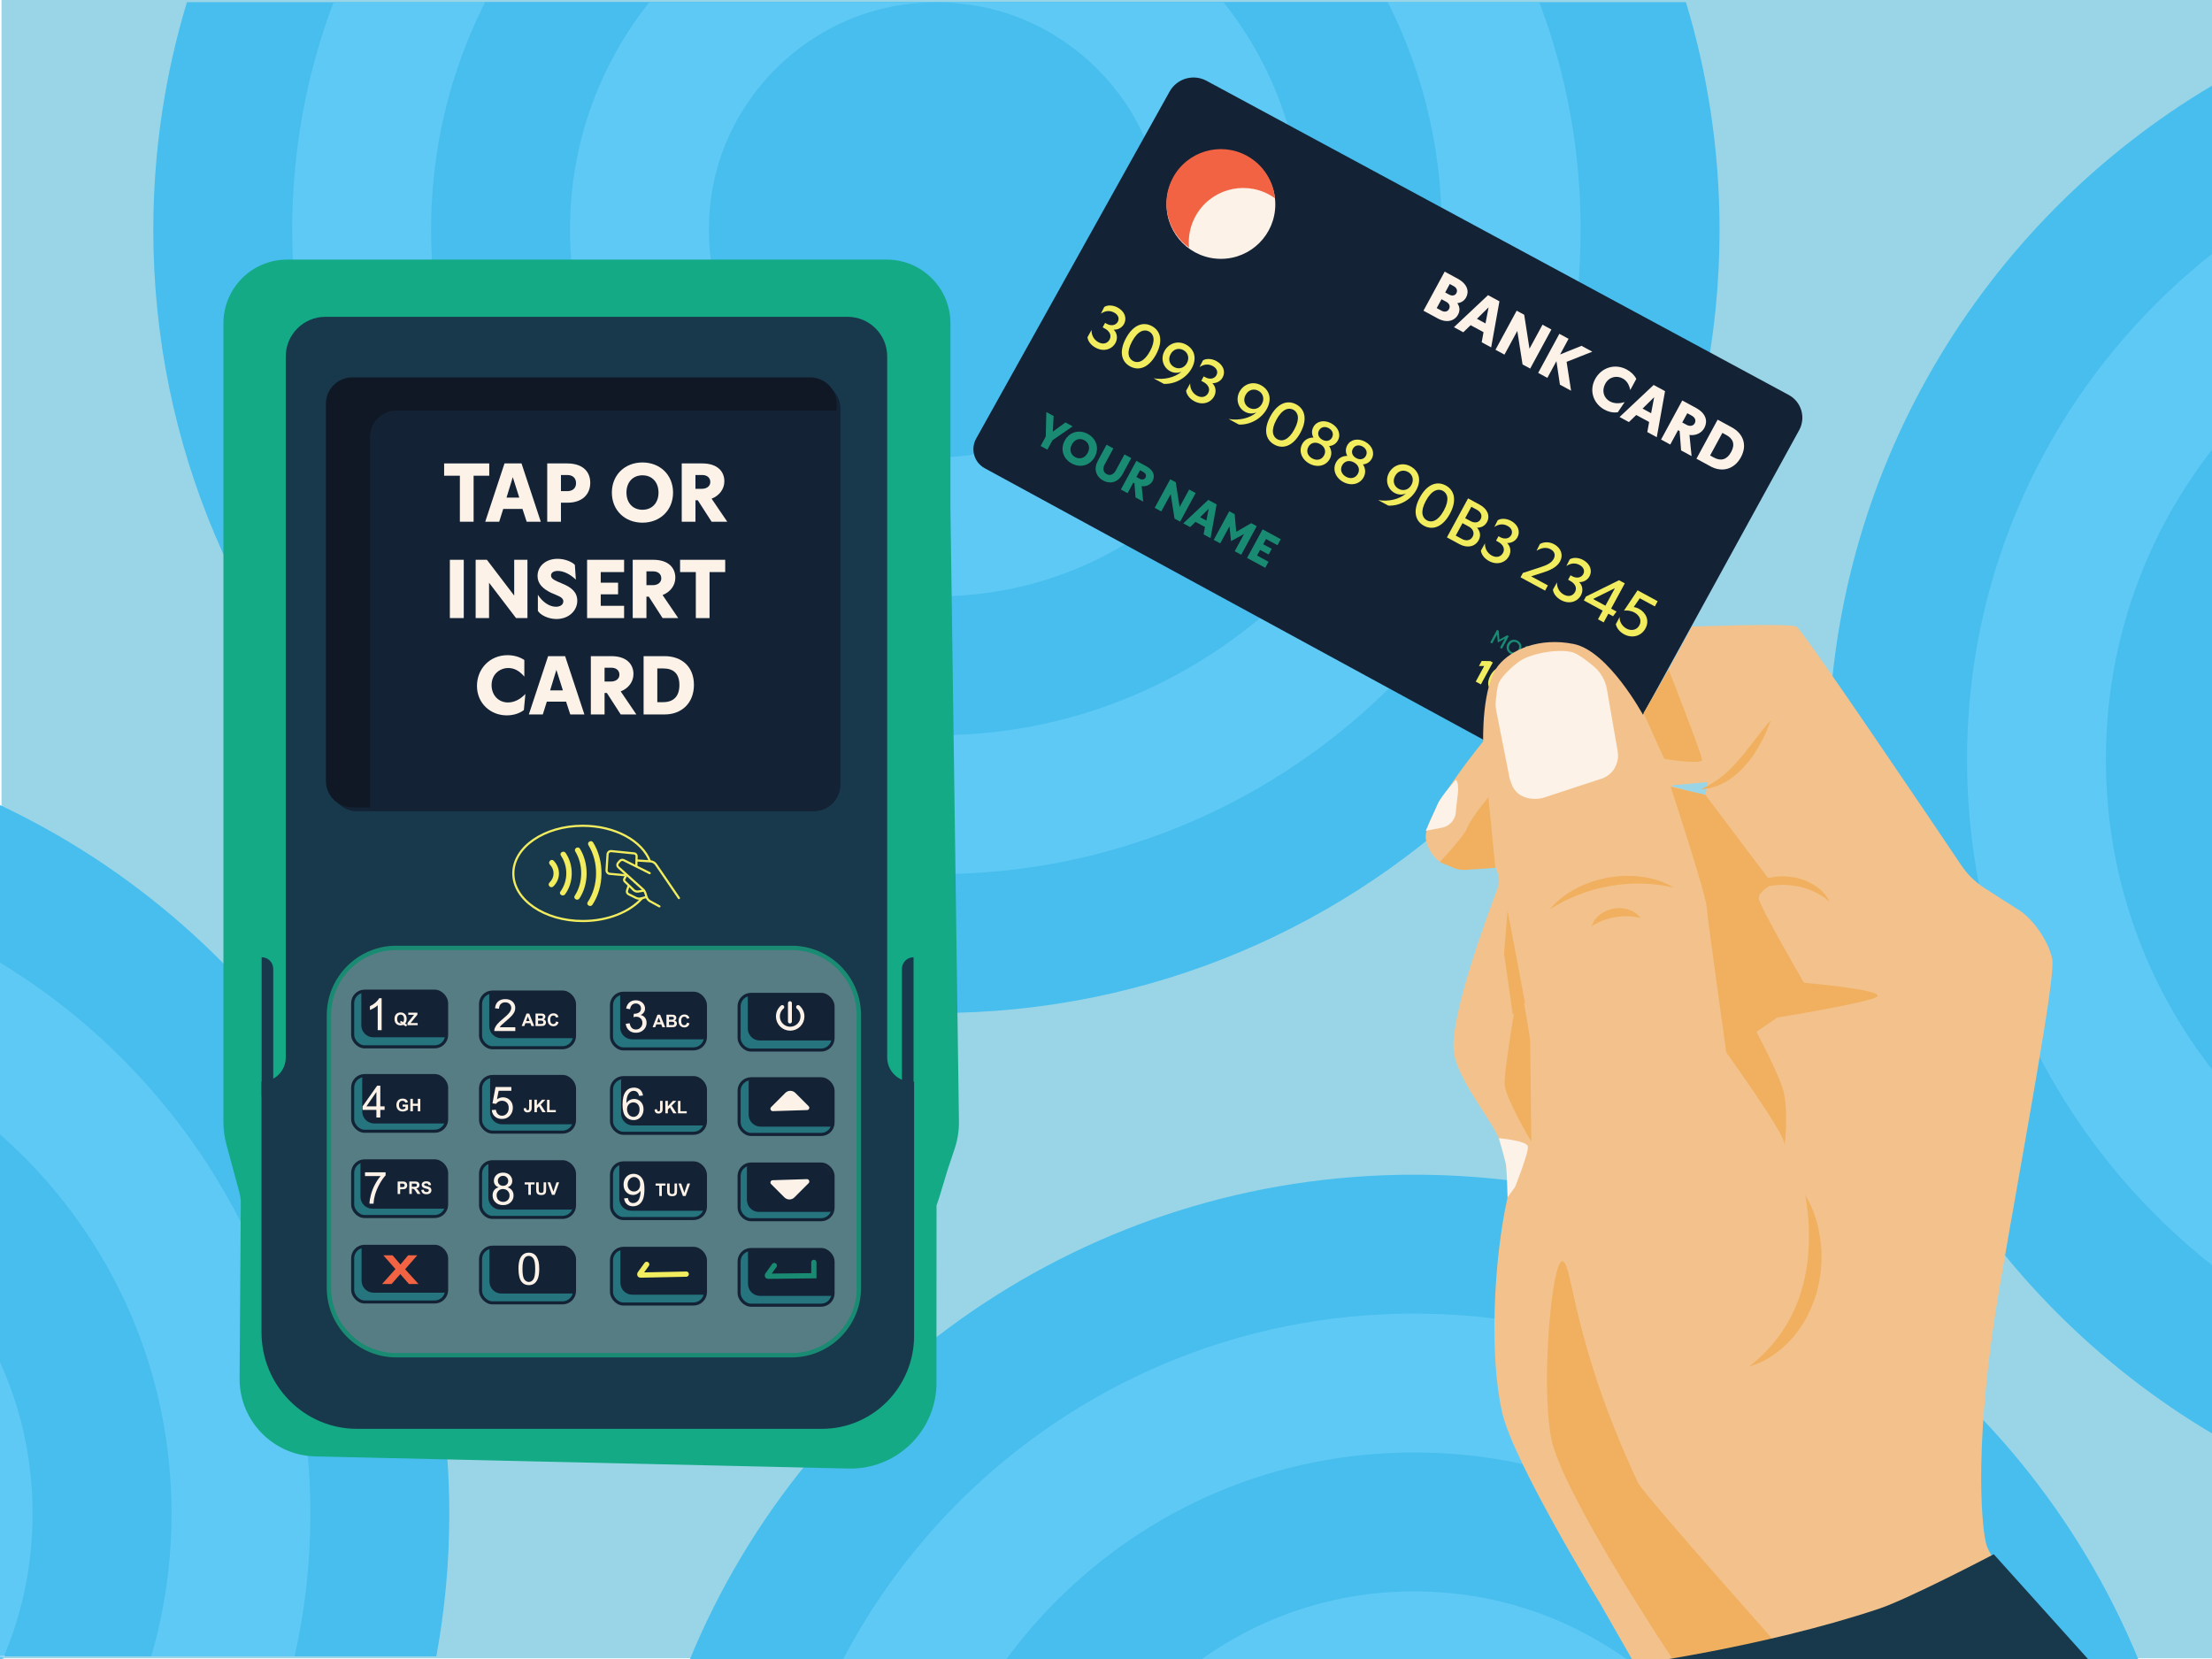 <?xml version="1.0" encoding="UTF-8"?>
<svg xmlns="http://www.w3.org/2000/svg" version="1.1" viewBox="0 0 1600 1200">
  <!-- Generator: Adobe Illustrator 29.1.0, SVG Export Plug-In . SVG Version: 2.1.0 Build 142)  -->
  <defs>
    <style>
      .st0 {
        fill: #5ec9f4;
      }

      .st1 {
        fill: #9ad5e7;
      }

      .st2, .st3 {
        stroke-width: 1.57px;
      }

      .st2, .st3, .st4, .st5, .st6, .st7, .st8, .st9 {
        fill: none;
      }

      .st2, .st3, .st4, .st5, .st6, .st7, .st8, .st9, .st10 {
        stroke-miterlimit: 10;
      }

      .st2, .st3, .st8 {
        stroke: #f2ec5f;
      }

      .st2, .st6, .st7, .st8 {
        stroke-linecap: round;
      }

      .st11 {
        fill: #18394c;
      }

      .st4 {
        stroke: #f0b060;
        stroke-width: 1.26px;
      }

      .st12 {
        fill: #f2ec5f;
      }

      .st13 {
        fill: #f0b060;
      }

      .st14 {
        fill: #1a8b73;
      }

      .st15 {
        fill: #0f1824;
      }

      .st5 {
        stroke: #97d6f5;
        stroke-width: 1.06px;
      }

      .st6 {
        stroke: #1a8b73;
      }

      .st6, .st8 {
        stroke-width: 3.79px;
      }

      .st7 {
        stroke: #fcf2e8;
        stroke-width: 2.84px;
      }

      .st9 {
        stroke: #132235;
        stroke-width: 2.21px;
      }

      .st16 {
        fill: #25747e;
      }

      .st17 {
        fill: #132235;
      }

      .st18 {
        fill: #f3c28c;
      }

      .st19 {
        fill: #577d84;
      }

      .st20 {
        fill: #f26343;
      }

      .st21 {
        fill: #fcf2e8;
      }

      .st22 {
        fill: #47beee;
      }

      .st10 {
        fill: #14aa86;
        stroke: #14aa86;
        stroke-width: 4.73px;
      }
    </style>
  </defs>
  <g id="Layer_3">
    <rect class="st1" x="1.1" y="-.94" width="1602.87" height="1200.42"/>
    <g>
      <path class="st22" d="M1243.8,166.31c0,312.84-253.61,566.45-566.45,566.45S110.89,479.15,110.89,166.31c0-57.29,8.51-112.6,24.32-164.73h1084.27c15.81,52.13,24.32,107.44,24.32,164.73Z"/>
      <path class="st0" d="M1143.33,166.31c0,62.95-12.31,123.96-36.58,181.35-11.67,27.59-26.12,54.21-42.94,79.11-16.69,24.7-35.85,47.92-56.96,69.04-21.12,21.11-44.34,40.27-69.04,56.96-24.91,16.82-51.52,31.27-79.11,42.94-57.39,24.27-118.4,36.58-181.35,36.58s-123.97-12.31-181.35-36.58c-27.59-11.67-54.21-26.12-79.12-42.94-24.7-16.69-47.92-35.85-69.03-56.96-21.12-21.12-40.28-44.34-56.96-69.04-16.83-24.9-31.28-51.52-42.95-79.11-24.27-57.39-36.58-118.4-36.58-181.35,0-56.91,10.06-112.24,29.92-164.73h872.13c19.86,52.49,29.92,107.82,29.92,164.73Z"/>
      <path class="st22" d="M1042.86,166.31c0,49.43-9.64,97.28-28.64,142.21-9.15,21.61-20.47,42.48-33.67,62.01-13.1,19.4-28.16,37.64-44.75,54.23s-34.84,31.65-54.23,44.75c-19.53,13.2-40.4,24.53-62.01,33.67-44.93,19-92.78,28.64-142.21,28.64s-97.28-9.64-142.22-28.64c-21.61-9.14-42.47-20.47-62.01-33.67-19.39-13.1-37.64-28.16-54.23-44.75s-31.65-34.83-44.75-54.23c-13.2-19.53-24.52-40.4-33.66-62.01-19.01-44.93-28.65-92.78-28.65-142.21s9.64-97.28,28.64-142.21c3.22-7.61,6.71-15.13,10.46-22.52h652.82c3.76,7.39,7.25,14.9,10.47,22.51,19,44.94,28.64,92.78,28.64,142.22Z"/>
      <path class="st0" d="M942.39,166.31c0,35.91-6.97,70.59-20.71,103.07-6.61,15.64-14.81,30.75-24.38,44.9-9.52,14.1-20.47,27.37-32.54,39.44s-25.34,23.02-39.44,32.54c-14.15,9.57-29.26,17.77-44.9,24.38-32.48,13.74-67.16,20.71-103.07,20.71s-70.6-6.97-103.08-20.71c-15.64-6.61-30.75-14.81-44.9-24.38-14.1-9.52-27.37-20.47-39.44-32.54s-23.01-25.34-32.54-39.44c-9.56-14.15-17.77-29.26-24.38-44.9-13.74-32.48-20.71-67.16-20.71-103.07s6.97-70.59,20.71-103.08c6.61-15.64,14.82-30.75,24.38-44.9,3.88-5.73,7.98-11.32,12.3-16.75h415.31c4.32,5.43,8.43,11.02,12.3,16.75,9.57,14.16,17.77,29.26,24.38,44.9,13.74,32.48,20.71,67.16,20.71,103.08Z"/>
      <path class="st22" d="M677.35,330.88c-22.39,0-43.9-4.3-63.94-12.77-9.67-4.09-19.02-9.17-27.8-15.1-8.8-5.95-17.09-12.79-24.64-20.34-7.55-7.55-14.39-15.84-20.33-24.64-5.93-8.78-11.01-18.13-15.1-27.8-8.47-20.03-12.77-41.54-12.77-63.94s4.3-43.9,12.77-63.93c4.09-9.67,9.17-19.02,15.1-27.8,5.95-8.8,12.79-17.09,20.33-24.63,7.55-7.55,15.84-14.39,24.64-20.34,8.78-5.93,18.13-11.01,27.8-15.1,20.03-8.47,41.54-12.77,63.93-12.77s43.91,4.3,63.94,12.77c9.66,4.09,19.02,9.17,27.8,15.1,8.8,5.95,17.09,12.79,24.64,20.33,7.55,7.55,14.39,15.83,20.33,24.63,5.93,8.78,11.01,18.13,15.1,27.8,8.47,20.03,12.77,41.55,12.77,63.94s-4.3,43.9-12.77,63.93c-4.09,9.67-9.17,19.02-15.1,27.8-5.95,8.8-12.79,17.09-20.33,24.64-7.55,7.55-15.84,14.39-24.64,20.34-8.78,5.93-18.13,11.01-27.8,15.1-20.03,8.47-41.54,12.77-63.93,12.77Z"/>
    </g>
    <g>
      <path class="st22" d="M1600.91,61.43v975.95c-166.75-98.59-278.59-280.22-278.59-487.97s111.84-389.39,278.59-487.98Z"/>
      <path class="st0" d="M1600.91,182.95v732.92c-14.6-11.49-28.53-23.85-41.64-36.96-21.11-21.12-40.27-44.34-56.96-69.04-16.82-24.9-31.27-51.52-42.94-79.11-24.27-57.39-36.58-118.4-36.58-181.35s12.31-123.97,36.58-181.35c11.67-27.59,26.12-54.21,42.94-79.12,16.69-24.69,35.85-47.92,56.96-69.03,13.11-13.11,27.04-25.48,41.64-36.96Z"/>
      <path class="st22" d="M1600.91,324.14v450.54c-5.37-6.84-10.49-13.87-15.35-21.05-13.19-19.53-24.52-40.4-33.66-62.01-19-44.93-28.64-92.78-28.64-142.21s9.64-97.28,28.64-142.21c9.14-21.62,20.47-42.48,33.66-62.01,4.86-7.18,9.98-14.21,15.35-21.05Z"/>
    </g>
    <g>
      <path class="st22" d="M324.99,1094.89c0,35.24-3.22,69.72-9.38,103.17H2.83c-.49,1.15-.97,2.28-1.48,3.42-.85,1.92-1.72,3.84-2.62,5.75v-625.49c.54.25,1.08.5,1.62.77,191.89,90.7,324.64,286.04,324.64,512.38Z"/>
      <path class="st0" d="M224.52,1094.89c0,35.09-3.83,69.58-11.42,103.17H2.83c-.49,1.15-.97,2.28-1.48,3.42-.85,1.92-1.72,3.84-2.62,5.75v-511.74c.54.33,1.08.65,1.62.98,6.31,3.84,12.53,7.83,18.65,11.96,24.7,16.68,47.92,35.85,69.04,56.96,21.11,21.11,40.27,44.34,56.96,69.03,16.82,24.91,31.27,51.53,42.94,79.12,24.27,57.38,36.58,118.4,36.58,181.35Z"/>
      <path class="st22" d="M124.05,1094.89c0,35.37-4.94,69.92-14.71,103.17H2.83c-.49,1.15-.97,2.28-1.48,3.42-.85,1.92-1.72,3.84-2.62,5.75v-387.84c.54.46,1.08.93,1.62,1.42,5.71,5.03,11.27,10.25,16.64,15.62,16.59,16.59,31.65,34.84,44.75,54.24,13.2,19.53,24.52,40.39,33.67,62.01,19,44.93,28.64,92.78,28.64,142.21Z"/>
      <path class="st0" d="M23.58,1094.89c0,35.91-6.97,70.59-20.71,103.07-.01.03-.03.07-.04.1-.49,1.15-.97,2.28-1.48,3.42-.85,1.92-1.72,3.84-2.62,5.75v-224.69c.55,1.17,1.09,2.34,1.62,3.52.87,1.91,1.71,3.83,2.52,5.75,13.74,32.49,20.71,67.17,20.71,103.08Z"/>
    </g>
    <g>
      <path class="st22" d="M1546.63,1200.06H499.07c84.93-205.65,287.45-350.38,523.78-350.38s438.86,144.73,523.78,350.38Z"/>
      <path class="st0" d="M1435.83,1200.06h-825.95c8-15.27,16.87-30.12,26.51-44.4,16.69-24.69,35.85-47.92,56.96-69.03,21.11-21.11,44.34-40.28,69.04-56.96,24.9-16.83,51.52-31.28,79.11-42.95,57.39-24.27,118.4-36.57,181.35-36.57s123.97,12.3,181.35,36.57c27.59,11.67,54.21,26.12,79.12,42.95,24.69,16.68,47.92,35.85,69.03,56.96s40.28,44.34,56.96,69.03c9.65,14.28,18.52,29.13,26.52,44.4Z"/>
      <path class="st22" d="M1317.71,1200.06h-589.71c11.03-15.01,23.23-29.22,36.4-42.39,16.59-16.59,34.83-31.64,54.23-44.75,19.53-13.19,40.39-24.52,62.01-33.66,44.93-19.01,92.78-28.64,142.21-28.64s97.28,9.63,142.22,28.64c21.61,9.14,42.47,20.47,62,33.66,19.4,13.11,37.65,28.16,54.24,44.75,13.17,13.17,25.37,27.38,36.4,42.39Z"/>
      <path class="st0" d="M1176.43,1200.06h-307.16c1.85-1.32,3.72-2.62,5.6-3.89,14.16-9.56,29.27-17.76,44.91-24.38,32.48-13.74,67.16-20.7,103.07-20.7s70.6,6.96,103.08,20.7c15.64,6.62,30.74,14.82,44.9,24.38,1.88,1.27,3.75,2.57,5.6,3.89Z"/>
    </g>
    <path class="st5" d="M2.83,1198.06c-.49,1.15-.97,2.28-1.48,3.42-.85,1.92-1.72,3.84-2.62,5.75v-9.17H2.83Z"/>
  </g>
  <g id="Layer_1">
    <path class="st14" d="M675.05,867.36l-.06,135.2c-1.37,32.57-28.56,58.06-61.15,57.32l-385.69-8.79c-29.32-.67-52.68-24.73-52.48-54.06l.87-126.64c.02-2.84-.35-5.67-1.09-8.42l-9.38-34.72c-1.38-5.12-2.09-10.41-2.09-15.72v-444.22s0-133.44,0-133.44c0-24.15,19.58-43.73,43.73-43.73h433.67c24.15,0,43.73,19.58,43.73,43.73v133.44l6.16,443.73c.09,6.45-.91,12.87-2.95,19l-5.38,16.14c-1.07,3.2-11.46,40.02-7.9,21.19Z"/>
    <path class="st14" d="M675.05,867.36l-.06,135.2c-1.37,32.57-28.56,58.06-61.15,57.32l-385.69-8.79c-29.32-.67-52.68-24.73-52.48-54.06l.87-126.64c.02-2.84-.35-5.67-1.09-8.42l-9.38-34.72c-1.38-5.12-2.09-10.41-2.09-15.72v-444.22s0-133.44,0-133.44c0-24.15,19.58-43.73,43.73-43.73h433.67c24.15,0,43.73,19.58,43.73,43.73v133.44l6.16,443.73c.09,6.45-.91,12.87-2.95,19l-5.38,16.14c-1.07,3.2-11.46,40.02-7.9,21.19Z"/>
    <path class="st10" d="M675.05,867.36l-.06,135.2c-1.37,32.57-28.56,58.06-61.15,57.32l-385.69-8.79c-29.32-.67-52.68-24.73-52.48-54.06l.87-126.64c.02-2.84-.35-5.67-1.09-8.42l-9.38-34.72c-1.38-5.12-2.09-10.41-2.09-15.72v-444.22s0-133.44,0-133.44c0-24.15,19.58-43.73,43.73-43.73h433.67c24.15,0,43.73,19.58,43.73,43.73v133.44l6.16,443.73c.09,6.45-.91,12.87-2.95,19l-5.38,16.14c-1.07,3.2-11.46,40.02-7.9,21.19Z"/>
    <path class="st11" d="M641.74,764.89v-507.06c0-15.84-12.84-28.67-28.67-28.67H235.37c-15.84,0-28.67,12.84-28.67,28.67v507.06c0,9.69-7.85,17.54-17.54,17.54h0v181.25c0,38.57,30.93,69.84,69.08,69.84h336.28c36.82,0,66.68-30.18,66.68-67.41v-183.69h-1.93c-9.69,0-17.54-7.85-17.54-17.54Z"/>
    <rect class="st17" x="238.41" y="275.63" width="369.36" height="311.02" rx="19.1" ry="19.1"/>
    <rect class="st17" x="238.41" y="275.63" width="369.36" height="311.02" rx="19.1" ry="19.1"/>
    <g>
      <rect class="st19" x="237.93" y="685.64" width="383.31" height="294.63" rx="48.71" ry="48.71"/>
      <path class="st14" d="M572.53,687.22c26.03,0,47.13,21.1,47.13,47.13v197.21c0,26.03-21.1,47.13-47.13,47.13h-285.88c-26.03,0-47.13-21.1-47.13-47.13v-197.21c0-26.03,21.1-47.13,47.13-47.13h285.88M572.53,684.06h-285.88c-27.73,0-50.29,22.56-50.29,50.29v197.21c0,27.73,22.56,50.29,50.29,50.29h285.88c27.73,0,50.29-22.56,50.29-50.29v-197.21c0-27.73-22.56-50.29-50.29-50.29h0Z"/>
    </g>
    <rect class="st17" x="255.09" y="716.31" width="67.97" height="40.28" rx="8.64" ry="8.64"/>
    <path class="st16" d="M320.72,750.3h-50.7c-4.77,0-8.64-3.87-8.64-8.64v-23.01c0-.72.09-1.42.26-2.09-3.76.93-6.55,4.33-6.55,8.38v23.01c0,4.77,3.87,8.64,8.64,8.64h50.7c4.05,0,7.45-2.79,8.38-6.55-.67.17-1.37.26-2.09.26Z"/>
    <rect class="st17" x="255.72" y="778.62" width="67.97" height="40.28" rx="8.64" ry="8.64"/>
    <path class="st16" d="M321.35,812.61h-50.7c-4.77,0-8.64-3.87-8.64-8.64v-23.01c0-.72.09-1.42.26-2.09-3.76.93-6.55,4.33-6.55,8.38v23.01c0,4.77,3.87,8.64,8.64,8.64h50.7c4.05,0,7.45-2.79,8.38-6.55-.67.17-1.37.26-2.09.26Z"/>
    <rect class="st17" x="255.25" y="901.03" width="67.97" height="40.28" rx="8.64" ry="8.64"/>
    <path class="st16" d="M320.88,935.02h-50.7c-4.77,0-8.64-3.87-8.64-8.64v-23.01c0-.72.09-1.42.26-2.09-3.76.93-6.55,4.33-6.55,8.38v23.01c0,4.77,3.87,8.64,8.64,8.64h50.7c4.05,0,7.45-2.79,8.38-6.55-.67.17-1.37.26-2.09.26Z"/>
    <rect class="st17" x="254.46" y="840.3" width="67.97" height="40.28" rx="8.64" ry="8.64"/>
    <path class="st16" d="M320.09,874.29h-50.7c-4.77,0-8.64-3.87-8.64-8.64v-23.01c0-.72.09-1.42.26-2.09-3.76.93-6.55,4.33-6.55,8.38v23.01c0,4.77,3.87,8.64,8.64,8.64h50.7c4.05,0,7.45-2.79,8.38-6.55-.67.17-1.37.26-2.09.26Z"/>
    <rect class="st9" x="255.09" y="777.99" width="67.97" height="40.28" rx="8.64" ry="8.64"/>
    <rect class="st9" x="255.09" y="716.94" width="67.97" height="40.28" rx="8.64" ry="8.64"/>
    <rect class="st9" x="255.09" y="839.67" width="67.97" height="40.28" rx="8.64" ry="8.64"/>
    <rect class="st9" x="255.09" y="901.48" width="67.97" height="40.28" rx="8.64" ry="8.64"/>
    <path class="st21" d="M276.03,745.14h-2.82v-18c-.68.65-1.57,1.3-2.67,1.95-1.1.65-2.09,1.14-2.97,1.46v-2.73c1.58-.74,2.96-1.64,4.14-2.7,1.18-1.06,2.02-2.08,2.51-3.08h1.82v23.09Z"/>
    <g>
      <path class="st21" d="M293.01,740.38c.45.32.93.57,1.46.76l-.67,1.29c-.28-.08-.54-.19-.81-.34-.06-.03-.46-.29-1.21-.8-.59.26-1.25.39-1.97.39-1.39,0-2.48-.41-3.26-1.23-.79-.82-1.18-1.96-1.18-3.44s.39-2.62,1.18-3.44c.79-.82,1.86-1.23,3.21-1.23s2.4.41,3.19,1.23c.79.82,1.18,1.97,1.18,3.44,0,.78-.11,1.47-.33,2.06-.16.45-.43.89-.79,1.31ZM291.55,739.35c.23-.28.41-.61.53-1s.18-.84.18-1.34c0-1.04-.23-1.82-.69-2.34-.46-.51-1.06-.77-1.8-.77s-1.35.26-1.81.78c-.46.52-.69,1.3-.69,2.34s.23,1.84.69,2.37c.46.52,1.05.79,1.75.79.26,0,.51-.04.75-.13-.37-.24-.75-.43-1.13-.57l.51-1.04c.6.21,1.17.51,1.72.92Z"/>
      <path class="st21" d="M294.78,741.53v-1.64l4.74-5.86h-4.21v-1.53h6.61v1.42l-4.95,6.09h5.14v1.52h-7.34Z"/>
    </g>
    <path class="st21" d="M272.26,808.34v-5.51h-9.98v-2.59l10.5-14.9h2.31v14.9h3.11v2.59h-3.11v5.51h-2.82ZM272.26,800.24v-10.37l-7.2,10.37h7.2Z"/>
    <g>
      <path class="st21" d="M291.21,800.51v-1.52h3.93v3.6c-.38.37-.94.7-1.66.98-.73.28-1.46.42-2.2.42-.94,0-1.77-.2-2.47-.59-.7-.4-1.23-.96-1.58-1.7s-.53-1.54-.53-2.41c0-.94.2-1.78.59-2.51.39-.73.97-1.29,1.73-1.68.58-.3,1.3-.45,2.16-.45,1.12,0,2,.24,2.63.71.63.47,1.04,1.12,1.22,1.95l-1.81.34c-.13-.44-.37-.79-.72-1.05-.35-.26-.79-.38-1.32-.38-.8,0-1.43.25-1.9.76-.47.5-.71,1.25-.71,2.25,0,1.07.24,1.88.71,2.41.48.54,1.1.8,1.87.8.38,0,.77-.08,1.15-.23.38-.15.71-.33.99-.54v-1.15h-2.09Z"/>
      <path class="st21" d="M296.82,803.84v-9.03h1.82v3.55h3.57v-3.55h1.82v9.03h-1.82v-3.95h-3.57v3.95h-1.82Z"/>
    </g>
    <path class="st21" d="M264.03,850.67v-2.71h14.89v2.2c-1.46,1.56-2.92,3.63-4.35,6.21-1.44,2.58-2.55,5.24-3.33,7.97-.57,1.92-.93,4.03-1.08,6.32h-2.9c.03-1.81.39-4,1.07-6.56s1.66-5.03,2.93-7.41c1.27-2.38,2.62-4.38,4.05-6.02h-11.26Z"/>
    <g>
      <path class="st21" d="M287.63,863.63v-9.03h2.93c1.11,0,1.83.04,2.17.14.52.14.95.43,1.3.88.35.45.52,1.04.52,1.76,0,.55-.1,1.02-.3,1.4-.2.38-.46.67-.77.89s-.62.36-.95.43c-.44.09-1.07.13-1.89.13h-1.19v3.41h-1.82ZM289.46,856.12v2.56h1c.72,0,1.2-.05,1.44-.14.24-.09.43-.24.57-.44s.21-.44.21-.7c0-.33-.1-.6-.29-.81s-.44-.35-.73-.4c-.22-.04-.66-.06-1.31-.06h-.88Z"/>
      <path class="st21" d="M296.05,863.63v-9.03h3.84c.96,0,1.67.08,2.1.24.44.16.79.45,1.05.87.26.42.39.89.39,1.42,0,.68-.2,1.24-.6,1.68-.4.44-.99.72-1.79.83.39.23.72.48.98.76s.6.76,1.04,1.47l1.1,1.76h-2.18l-1.32-1.97c-.47-.7-.79-1.14-.96-1.33-.17-.18-.36-.31-.55-.38s-.5-.1-.92-.1h-.37v3.77h-1.82ZM297.88,858.42h1.35c.88,0,1.42-.04,1.64-.11s.39-.2.51-.38.18-.41.18-.68c0-.3-.08-.55-.24-.74s-.39-.3-.69-.35c-.15-.02-.59-.03-1.33-.03h-1.42v2.29Z"/>
      <path class="st21" d="M304.7,860.69l1.77-.17c.11.6.32,1.03.65,1.31.33.28.77.42,1.32.42.59,0,1.03-.12,1.33-.37.3-.25.45-.54.45-.87,0-.21-.06-.39-.19-.54-.12-.15-.34-.28-.66-.39-.21-.07-.7-.21-1.46-.39-.98-.24-1.66-.54-2.06-.89-.55-.5-.83-1.1-.83-1.82,0-.46.13-.89.39-1.29.26-.4.64-.71,1.13-.92.49-.21,1.08-.31,1.78-.31,1.13,0,1.99.25,2.56.75.57.5.87,1.16.9,1.99l-1.82.08c-.08-.46-.25-.8-.5-1-.26-.2-.64-.3-1.16-.3s-.94.11-1.24.33c-.19.14-.29.33-.29.56,0,.21.09.4.27.55.23.19.79.39,1.68.6.89.21,1.54.43,1.97.65.42.22.76.53,1,.92s.36.87.36,1.44c0,.52-.14,1-.43,1.45-.29.45-.69.79-1.22,1.01-.53.22-1.18.33-1.96.33-1.14,0-2.02-.26-2.63-.79-.61-.53-.98-1.3-1.1-2.31Z"/>
    </g>
    <path class="st20" d="M276.34,928.79l9.7-10.86-8.79-9.95h6.7l5.69,6.68,5.57-6.68h6.64l-8.82,10.1,9.7,10.7h-6.91l-6.29-7.2-6.31,7.2h-6.87Z"/>
    <rect class="st17" x="347.59" y="716.94" width="67.97" height="40.28" rx="8.64" ry="8.64"/>
    <path class="st16" d="M413.22,750.93h-50.7c-4.77,0-8.64-3.87-8.64-8.64v-23.01c0-.72.09-1.42.26-2.09-3.76.93-6.55,4.33-6.55,8.38v23.01c0,4.77,3.87,8.64,8.64,8.64h50.7c4.05,0,7.45-2.79,8.38-6.55-.67.17-1.37.26-2.09.26Z"/>
    <rect class="st17" x="348.22" y="779.25" width="67.97" height="40.28" rx="8.64" ry="8.64"/>
    <path class="st16" d="M413.85,813.24h-50.7c-4.77,0-8.64-3.87-8.64-8.64v-23.01c0-.72.09-1.42.26-2.09-3.76.93-6.55,4.33-6.55,8.38v23.01c0,4.77,3.87,8.64,8.64,8.64h50.7c4.05,0,7.45-2.79,8.38-6.55-.67.17-1.37.26-2.09.26Z"/>
    <rect class="st17" x="347.75" y="901.66" width="67.97" height="40.28" rx="8.64" ry="8.64"/>
    <path class="st16" d="M413.38,935.65h-50.7c-4.77,0-8.64-3.87-8.64-8.64v-23.01c0-.72.09-1.42.26-2.09-3.76.93-6.55,4.33-6.55,8.38v23.01c0,4.77,3.87,8.64,8.64,8.64h50.7c4.05,0,7.45-2.79,8.38-6.55-.67.17-1.37.26-2.09.26Z"/>
    <rect class="st17" x="346.96" y="840.93" width="67.97" height="40.28" rx="8.64" ry="8.64"/>
    <path class="st16" d="M412.59,874.92h-50.7c-4.77,0-8.64-3.87-8.64-8.64v-23.01c0-.72.09-1.42.26-2.09-3.76.93-6.55,4.33-6.55,8.38v23.01c0,4.77,3.87,8.64,8.64,8.64h50.7c4.05,0,7.45-2.79,8.38-6.55-.67.17-1.37.26-2.09.26Z"/>
    <rect class="st9" x="347.59" y="778.62" width="67.97" height="40.28" rx="8.64" ry="8.64"/>
    <rect class="st9" x="347.59" y="717.57" width="67.97" height="40.28" rx="8.64" ry="8.64"/>
    <rect class="st9" x="347.59" y="840.3" width="67.97" height="40.28" rx="8.64" ry="8.64"/>
    <rect class="st9" x="347.59" y="902.11" width="67.97" height="40.28" rx="8.64" ry="8.64"/>
    <path class="st21" d="M372.73,743.06v2.71h-15.2c-.02-.68.09-1.33.33-1.96.39-1.04,1.01-2.06,1.86-3.06s2.08-2.17,3.69-3.48c2.5-2.05,4.19-3.67,5.07-4.87.88-1.2,1.32-2.33,1.32-3.4s-.4-2.06-1.2-2.83c-.8-.77-1.84-1.15-3.13-1.15-1.36,0-2.45.41-3.26,1.22s-1.23,1.95-1.24,3.39l-2.9-.3c.2-2.17.95-3.82,2.24-4.95s3.04-1.7,5.22-1.7,3.95.61,5.24,1.84c1.29,1.22,1.93,2.74,1.93,4.55,0,.92-.19,1.83-.57,2.71-.38.89-1,1.83-1.87,2.81-.87.98-2.33,2.33-4.35,4.05-1.69,1.42-2.78,2.39-3.26,2.89-.48.51-.88,1.02-1.19,1.53h11.28Z"/>
    <g>
      <path class="st21" d="M386.39,742.16h-1.98l-.79-2.05h-3.61l-.75,2.05h-1.93l3.52-9.03h1.93l3.62,9.03ZM383.03,738.58l-1.24-3.35-1.22,3.35h2.46Z"/>
      <path class="st21" d="M387.36,733.12h3.61c.71,0,1.25.03,1.6.09.35.06.67.18.94.37.28.19.51.44.69.75s.28.67.28,1.06c0,.42-.11.81-.34,1.17-.23.35-.54.62-.93.79.55.16.97.43,1.27.82.3.39.44.84.44,1.36,0,.41-.1.81-.29,1.2-.19.39-.45.7-.78.93-.33.23-.74.38-1.22.43-.3.03-1.04.05-2.2.06h-3.07v-9.03ZM389.19,734.63v2.09h1.2c.71,0,1.15,0,1.32-.03.31-.04.56-.15.74-.32.18-.18.27-.41.27-.71s-.08-.51-.23-.68-.38-.28-.69-.32c-.18-.02-.7-.03-1.56-.03h-1.05ZM389.19,738.22v2.42h1.69c.66,0,1.07-.02,1.25-.06.27-.05.49-.17.66-.36.17-.19.25-.45.25-.77,0-.27-.07-.5-.2-.69-.13-.19-.32-.33-.57-.41-.25-.09-.79-.13-1.62-.13h-1.47Z"/>
      <path class="st21" d="M402.25,738.83l1.77.56c-.27.99-.72,1.72-1.35,2.2-.63.48-1.43.72-2.4.72-1.2,0-2.19-.41-2.96-1.23-.77-.82-1.16-1.94-1.16-3.36,0-1.5.39-2.67,1.16-3.5s1.8-1.25,3.06-1.25c1.1,0,2,.33,2.69.98.41.39.72.94.92,1.66l-1.81.43c-.11-.47-.33-.84-.67-1.11s-.75-.41-1.24-.41c-.67,0-1.21.24-1.63.72s-.62,1.26-.62,2.33c0,1.14.21,1.96.62,2.44.41.48.94.73,1.6.73.48,0,.9-.15,1.25-.46.35-.31.6-.79.75-1.45Z"/>
    </g>
    <path class="st21" d="M355.71,802.94l2.96-.25c.22,1.44.73,2.53,1.53,3.25.8.73,1.77,1.09,2.9,1.09,1.36,0,2.51-.51,3.45-1.54.94-1.03,1.41-2.38,1.41-4.08s-.45-2.88-1.36-3.81-2.09-1.4-3.55-1.4c-.91,0-1.73.21-2.46.62s-1.31.95-1.73,1.61l-2.65-.34,2.23-11.81h11.44v2.7h-9.18l-1.24,6.18c1.38-.96,2.83-1.44,4.35-1.44,2.01,0,3.7.7,5.08,2.09,1.38,1.39,2.07,3.18,2.07,5.37s-.61,3.88-1.82,5.4c-1.48,1.86-3.49,2.79-6.04,2.79-2.09,0-3.8-.59-5.12-1.76-1.32-1.17-2.08-2.72-2.27-4.66Z"/>
    <g>
      <path class="st21" d="M382.76,795.43h1.82v5.72c0,.75-.07,1.32-.2,1.72-.18.53-.5.95-.96,1.27s-1.08.48-1.84.48c-.89,0-1.58-.25-2.06-.75s-.72-1.23-.73-2.2l1.72-.2c.02.52.1.88.23,1.1.2.32.5.49.9.49s.69-.12.86-.35c.17-.23.25-.71.25-1.44v-5.83Z"/>
      <path class="st21" d="M386.55,804.47v-9.03h1.82v4.01l3.68-4.01h2.45l-3.4,3.52,3.58,5.51h-2.36l-2.48-4.24-1.48,1.51v2.73h-1.82Z"/>
      <path class="st21" d="M395.68,804.47v-8.96h1.82v7.44h4.54v1.52h-6.36Z"/>
    </g>
    <path class="st21" d="M360.69,858.81c-1.17-.43-2.04-1.04-2.6-1.83s-.85-1.75-.85-2.86c0-1.67.6-3.08,1.8-4.22,1.2-1.14,2.8-1.71,4.8-1.71s3.62.58,4.85,1.75c1.22,1.17,1.84,2.59,1.84,4.26,0,1.07-.28,2-.84,2.79-.56.79-1.41,1.4-2.55,1.83,1.41.46,2.49,1.2,3.22,2.23.74,1.03,1.11,2.25,1.11,3.67,0,1.97-.7,3.62-2.09,4.96-1.39,1.34-3.22,2.01-5.49,2.01s-4.1-.67-5.49-2.02c-1.39-1.34-2.09-3.02-2.09-5.03,0-1.5.38-2.75,1.14-3.76.76-1.01,1.84-1.7,3.24-2.06ZM359.21,864.65c0,.81.19,1.58.57,2.34s.95,1.34,1.7,1.75c.75.41,1.56.62,2.43.62,1.35,0,2.46-.43,3.34-1.3.88-.87,1.32-1.97,1.32-3.31s-.45-2.48-1.36-3.37-2.04-1.33-3.4-1.33-2.43.44-3.3,1.32c-.87.88-1.31,1.98-1.31,3.29ZM360.12,854.03c0,1.09.35,1.98,1.05,2.67.7.69,1.61,1.04,2.73,1.04s1.98-.34,2.67-1.03c.7-.68,1.04-1.52,1.04-2.52s-.36-1.91-1.08-2.61-1.61-1.06-2.67-1.06-1.97.34-2.68,1.04c-.71.69-1.07,1.52-1.07,2.48Z"/>
    <path class="st21" d="M375.01,917.84c0-2.72.28-4.91.84-6.57.56-1.66,1.39-2.94,2.5-3.84,1.1-.9,2.49-1.35,4.17-1.35,1.23,0,2.32.25,3.25.75.93.5,1.7,1.21,2.31,2.15.61.94,1.08,2.08,1.43,3.42.34,1.34.52,3.16.52,5.44,0,2.7-.28,4.88-.83,6.53-.55,1.66-1.38,2.94-2.49,3.84-1.1.91-2.5,1.36-4.18,1.36-2.22,0-3.96-.79-5.22-2.38-1.52-1.91-2.27-5.03-2.27-9.35ZM377.92,917.84c0,3.78.44,6.29,1.33,7.54s1.97,1.88,3.27,1.88,2.39-.63,3.27-1.88c.88-1.25,1.33-3.76,1.33-7.53s-.44-6.3-1.33-7.55c-.88-1.24-1.99-1.87-3.3-1.87s-2.33.55-3.11,1.65c-.97,1.4-1.46,3.99-1.46,7.77Z"/>
    <g>
      <path class="st21" d="M382.17,864.26v-7.5h-2.68v-1.53h7.18v1.53h-2.67v7.5h-1.82Z"/>
      <path class="st21" d="M387.83,855.22h1.82v4.89c0,.78.02,1.28.07,1.51.08.37.26.67.56.89.29.22.7.34,1.21.34s.91-.11,1.17-.32c.26-.21.42-.47.47-.78.05-.31.08-.82.08-1.53v-5h1.82v4.74c0,1.08-.05,1.85-.15,2.3-.1.45-.28.83-.54,1.13-.26.31-.62.55-1.06.74-.44.18-1.02.27-1.74.27-.86,0-1.52-.1-1.96-.3-.45-.2-.8-.46-1.06-.78s-.43-.65-.51-1c-.12-.52-.18-1.28-.18-2.29v-4.82Z"/>
      <path class="st21" d="M399.26,864.26l-3.23-9.03h1.98l2.29,6.68,2.21-6.68h1.93l-3.24,9.03h-1.95Z"/>
    </g>
    <rect class="st17" x="442.3" y="717.78" width="67.97" height="40.28" rx="8.64" ry="8.64"/>
    <path class="st16" d="M507.93,751.77h-50.7c-4.77,0-8.64-3.87-8.64-8.64v-23.01c0-.72.09-1.42.26-2.09-3.76.93-6.55,4.33-6.55,8.38v23.01c0,4.77,3.87,8.64,8.64,8.64h50.7c4.05,0,7.45-2.79,8.38-6.55-.67.17-1.37.26-2.09.26Z"/>
    <rect class="st17" x="442.93" y="780.09" width="67.97" height="40.28" rx="8.64" ry="8.64"/>
    <path class="st16" d="M508.56,814.08h-50.7c-4.77,0-8.64-3.87-8.64-8.64v-23.01c0-.72.09-1.42.26-2.09-3.76.93-6.55,4.33-6.55,8.38v23.01c0,4.77,3.87,8.64,8.64,8.64h50.7c4.05,0,7.45-2.79,8.38-6.55-.67.17-1.37.26-2.09.26Z"/>
    <rect class="st17" x="442.46" y="902.5" width="67.97" height="40.28" rx="8.64" ry="8.64"/>
    <path class="st16" d="M508.09,936.49h-50.7c-4.77,0-8.64-3.87-8.64-8.64v-23.01c0-.72.09-1.42.26-2.09-3.76.93-6.55,4.33-6.55,8.38v23.01c0,4.77,3.87,8.64,8.64,8.64h50.7c4.05,0,7.45-2.79,8.38-6.55-.67.17-1.37.26-2.09.26Z"/>
    <rect class="st17" x="441.67" y="841.77" width="67.97" height="40.28" rx="8.64" ry="8.64"/>
    <path class="st16" d="M507.3,875.76h-50.7c-4.77,0-8.64-3.87-8.64-8.64v-23.01c0-.72.09-1.42.26-2.09-3.76.93-6.55,4.33-6.55,8.38v23.01c0,4.77,3.87,8.64,8.64,8.64h50.7c4.05,0,7.45-2.79,8.38-6.55-.67.17-1.37.26-2.09.26Z"/>
    <rect class="st9" x="442.3" y="779.46" width="67.97" height="40.28" rx="8.64" ry="8.64"/>
    <rect class="st9" x="442.3" y="718.41" width="67.97" height="40.28" rx="8.64" ry="8.64"/>
    <rect class="st9" x="442.3" y="841.14" width="67.97" height="40.28" rx="8.64" ry="8.64"/>
    <rect class="st9" x="442.3" y="902.95" width="67.97" height="40.28" rx="8.64" ry="8.64"/>
    <path class="st21" d="M452.62,740.54l2.82-.38c.32,1.6.88,2.75,1.65,3.46s1.73,1.06,2.85,1.06c1.33,0,2.45-.46,3.37-1.38.92-.92,1.37-2.06,1.37-3.42s-.42-2.37-1.27-3.21c-.85-.84-1.92-1.26-3.23-1.26-.53,0-1.2.11-1.99.31l.31-2.48c.19.02.34.03.46.03,1.2,0,2.29-.31,3.25-.94.96-.63,1.44-1.59,1.44-2.9,0-1.04-.35-1.89-1.05-2.57-.7-.68-1.61-1.02-2.71-1.02s-2.01.34-2.75,1.04c-.73.69-1.2,1.73-1.41,3.11l-2.82-.5c.34-1.89,1.13-3.36,2.35-4.4,1.22-1.04,2.75-1.56,4.57-1.56,1.25,0,2.41.27,3.47.81,1.06.54,1.86,1.27,2.42,2.21.56.93.84,1.92.84,2.96s-.27,1.9-.8,2.71c-.53.82-1.32,1.46-2.37,1.95,1.36.31,2.42.96,3.17,1.95s1.13,2.23,1.13,3.71c0,2.01-.73,3.71-2.2,5.11-1.46,1.4-3.32,2.09-5.55,2.09-2.02,0-3.69-.6-5.03-1.8-1.33-1.2-2.09-2.76-2.28-4.67Z"/>
    <g>
      <path class="st21" d="M481.1,742.99h-1.98l-.79-2.05h-3.61l-.75,2.05h-1.93l3.52-9.03h1.93l3.62,9.03ZM477.74,739.42l-1.25-3.35-1.22,3.35h2.46Z"/>
      <path class="st21" d="M482.07,733.96h3.61c.71,0,1.25.03,1.6.09.35.06.67.18.94.37.28.19.51.44.69.75.19.31.28.67.28,1.06,0,.42-.11.81-.34,1.17-.23.35-.54.62-.93.79.55.16.97.43,1.27.82.3.39.44.84.44,1.36,0,.41-.09.81-.29,1.2-.19.39-.45.7-.78.93-.33.23-.74.38-1.22.43-.3.03-1.04.05-2.2.06h-3.07v-9.03ZM483.9,735.47v2.09h1.19c.71,0,1.15,0,1.33-.03.31-.04.56-.15.74-.32.18-.18.27-.41.27-.71s-.08-.51-.23-.68c-.15-.17-.38-.28-.69-.32-.18-.02-.7-.03-1.56-.03h-1.05ZM483.9,739.06v2.42h1.69c.66,0,1.07-.02,1.25-.06.27-.05.49-.17.66-.36.17-.19.26-.45.26-.77,0-.27-.07-.5-.2-.69-.13-.19-.32-.33-.57-.41-.25-.09-.79-.13-1.62-.13h-1.47Z"/>
      <path class="st21" d="M496.96,739.67l1.77.56c-.27.99-.72,1.72-1.35,2.2-.63.48-1.43.72-2.4.72-1.2,0-2.19-.41-2.96-1.23-.77-.82-1.16-1.94-1.16-3.36,0-1.5.39-2.67,1.16-3.5s1.8-1.25,3.06-1.25c1.1,0,2,.33,2.69.98.41.39.72.94.92,1.66l-1.81.43c-.11-.47-.33-.84-.67-1.11s-.75-.41-1.24-.41c-.67,0-1.21.24-1.63.72s-.62,1.26-.62,2.33c0,1.14.21,1.96.62,2.44.41.48.94.73,1.6.73.48,0,.9-.15,1.25-.46.35-.31.6-.79.75-1.45Z"/>
    </g>
    <path class="st21" d="M465.08,792.44l-2.81.22c-.25-1.11-.61-1.91-1.07-2.42-.76-.81-1.71-1.21-2.82-1.21-.9,0-1.69.25-2.37.75-.89.65-1.59,1.59-2.1,2.84-.51,1.24-.78,3.02-.8,5.32.68-1.04,1.51-1.8,2.5-2.31.98-.5,2.01-.75,3.09-.75,1.88,0,3.49.69,4.81,2.08,1.32,1.39,1.98,3.18,1.98,5.37,0,1.44-.31,2.79-.93,4.02s-1.48,2.19-2.57,2.85c-1.09.66-2.32.99-3.7.99-2.35,0-4.27-.87-5.76-2.6s-2.23-4.58-2.23-8.56c0-4.44.82-7.68,2.46-9.7,1.43-1.76,3.36-2.64,5.79-2.64,1.81,0,3.29.51,4.45,1.52,1.16,1.01,1.85,2.42,2.08,4.21ZM453.54,802.35c0,.97.21,1.9.62,2.79.41.89.99,1.57,1.73,2.03.74.47,1.52.7,2.34.7,1.19,0,2.22-.48,3.08-1.44.86-.96,1.29-2.27,1.29-3.92s-.42-2.84-1.27-3.76c-.85-.92-1.91-1.37-3.2-1.37s-2.36.46-3.25,1.37c-.89.92-1.33,2.12-1.33,3.6Z"/>
    <g>
      <path class="st21" d="M477.47,796.27h1.82v5.72c0,.75-.07,1.32-.2,1.72-.18.53-.5.95-.96,1.27-.46.32-1.08.48-1.84.48-.89,0-1.58-.25-2.06-.75-.48-.5-.72-1.23-.73-2.2l1.72-.2c.02.52.1.88.23,1.1.2.32.5.49.9.49s.69-.12.86-.35c.17-.23.25-.71.25-1.44v-5.83Z"/>
      <path class="st21" d="M481.26,805.3v-9.03h1.82v4.01l3.68-4.01h2.45l-3.4,3.52,3.59,5.51h-2.36l-2.48-4.24-1.48,1.51v2.73h-1.82Z"/>
      <path class="st21" d="M490.39,805.3v-8.96h1.82v7.44h4.53v1.52h-6.36Z"/>
    </g>
    <path class="st21" d="M451.47,866.81l2.71-.25c.23,1.28.67,2.2,1.32,2.78.65.58,1.48.86,2.49.86.87,0,1.63-.2,2.28-.6.65-.4,1.19-.93,1.61-1.59.42-.66.77-1.56,1.05-2.69.28-1.13.42-2.28.42-3.45,0-.12,0-.31-.02-.56-.56.9-1.34,1.63-2.31,2.19-.98.56-2.04.84-3.18.84-1.9,0-3.51-.69-4.83-2.07-1.32-1.38-1.98-3.2-1.98-5.46s.69-4.21,2.06-5.63c1.38-1.42,3.1-2.13,5.17-2.13,1.5,0,2.86.4,4.1,1.21,1.24.81,2.18,1.95,2.82,3.44.64,1.49.96,3.65.96,6.47s-.32,5.28-.96,7.02c-.64,1.74-1.59,3.07-2.85,3.98-1.26.91-2.74,1.37-4.43,1.37-1.8,0-3.27-.5-4.41-1.5-1.14-1-1.83-2.4-2.06-4.21ZM463.04,856.66c0-1.62-.43-2.91-1.29-3.86-.86-.95-1.9-1.43-3.11-1.43s-2.35.51-3.28,1.54c-.93,1.03-1.4,2.35-1.4,3.99,0,1.46.44,2.65,1.33,3.57.88.92,1.97,1.37,3.27,1.37s2.38-.46,3.22-1.37c.84-.92,1.26-2.18,1.26-3.8Z"/>
    <g>
      <path class="st21" d="M476.88,865.1v-7.5h-2.68v-1.53h7.18v1.53h-2.67v7.5h-1.82Z"/>
      <path class="st21" d="M482.54,856.06h1.82v4.89c0,.78.02,1.28.07,1.51.08.37.26.67.56.89s.7.34,1.2.34.91-.11,1.17-.32c.26-.21.42-.47.47-.78.05-.31.08-.82.08-1.53v-5h1.82v4.74c0,1.08-.05,1.85-.15,2.3-.1.45-.28.83-.54,1.13-.27.31-.62.55-1.06.74s-1.02.27-1.74.27c-.86,0-1.52-.1-1.96-.3-.45-.2-.8-.46-1.06-.78s-.43-.65-.51-1c-.12-.52-.18-1.28-.18-2.29v-4.82Z"/>
      <path class="st21" d="M493.97,865.1l-3.23-9.03h1.98l2.29,6.68,2.21-6.68h1.93l-3.23,9.03h-1.95Z"/>
    </g>
    <path class="st8" d="M467.77,914.55l-4.92,6.83c-.27.37-.03.93.39.92l33.13-.69"/>
    <rect class="st17" x="534.61" y="718.62" width="67.97" height="40.28" rx="8.64" ry="8.64"/>
    <path class="st16" d="M600.24,752.61h-50.7c-4.77,0-8.64-3.87-8.64-8.64v-23.01c0-.72.09-1.42.26-2.09-3.76.93-6.55,4.33-6.55,8.38v23.01c0,4.77,3.87,8.64,8.64,8.64h50.7c4.05,0,7.45-2.79,8.38-6.55-.67.17-1.37.26-2.09.26Z"/>
    <rect class="st17" x="535.24" y="780.93" width="67.97" height="40.28" rx="8.64" ry="8.64"/>
    <path class="st16" d="M600.87,814.92h-50.7c-4.77,0-8.64-3.87-8.64-8.64v-23.01c0-.72.09-1.42.26-2.09-3.76.93-6.55,4.33-6.55,8.38v23.01c0,4.77,3.87,8.64,8.64,8.64h50.7c4.05,0,7.45-2.79,8.38-6.55-.67.17-1.37.26-2.09.26Z"/>
    <rect class="st17" x="534.77" y="903.34" width="67.97" height="40.28" rx="8.64" ry="8.64"/>
    <path class="st16" d="M600.4,937.33h-50.7c-4.77,0-8.64-3.87-8.64-8.64v-23.01c0-.72.09-1.42.26-2.09-3.76.93-6.55,4.33-6.55,8.38v23.01c0,4.77,3.87,8.64,8.64,8.64h50.7c4.05,0,7.45-2.79,8.38-6.55-.67.17-1.37.26-2.09.26Z"/>
    <rect class="st17" x="533.98" y="842.61" width="67.97" height="40.28" rx="8.64" ry="8.64"/>
    <path class="st16" d="M599.61,876.6h-50.7c-4.77,0-8.64-3.87-8.64-8.64v-23.01c0-.72.09-1.42.26-2.09-3.76.93-6.55,4.33-6.55,8.38v23.01c0,4.77,3.87,8.64,8.64,8.64h50.7c4.05,0,7.45-2.79,8.38-6.55-.67.17-1.37.26-2.09.26Z"/>
    <rect class="st9" x="534.61" y="780.3" width="67.97" height="40.28" rx="8.64" ry="8.64"/>
    <rect class="st9" x="534.61" y="719.25" width="67.97" height="40.28" rx="8.64" ry="8.64"/>
    <rect class="st9" x="534.61" y="841.98" width="67.97" height="40.28" rx="8.64" ry="8.64"/>
    <rect class="st9" x="534.61" y="903.79" width="67.97" height="40.28" rx="8.64" ry="8.64"/>
    <path class="st6" d="M560.08,915.39l-4.92,6.83c-.27.37-.03.93.39.92l33.13-.37v-9.67"/>
    <g>
      <path class="st7" d="M577.28,728.42c1.93,1.63,3.16,4.06,3.16,6.79,0,4.9-3.97,8.88-8.88,8.88s-8.88-3.97-8.88-8.88c0-2.72,1.23-5.16,3.16-6.79"/>
      <line class="st7" x1="571.38" y1="725.63" x2="571.38" y2="738.86"/>
    </g>
    <path class="st21" d="M575.27,790.51l9.64,9.64c1.01,1.01.33,2.75-1.11,2.79l-24.76.78c-1.56.05-2.37-1.83-1.27-2.93l10.28-10.28c1.99-1.99,5.22-1.99,7.22,0Z"/>
    <path class="st21" d="M567.39,866.11l-9.64-9.64c-1.01-1.01-.33-2.75,1.11-2.79l24.76-.78c1.56-.05,2.37,1.83,1.27,2.93l-10.28,10.28c-1.99,1.99-5.22,1.99-7.22,0Z"/>
    <path class="st11" d="M189.26,692.39h0c4.63,0,8.39,3.76,8.39,8.39v92.31h-8.39v-100.7h0Z"/>
    <path class="st11" d="M652.39,692.39h8.39v92.31c0,4.63-3.76,8.39-8.39,8.39h0v-100.7h0Z" transform="translate(1313.18 1485.49) rotate(-180)"/>
    <g>
      <path class="st2" d="M491.09,649.6l-16.58-24.27c-.91-1.34-2.39-2.18-4-2.29l-9.4-.61"/>
      <path class="st2" d="M469.93,631.57l-18.76-9.38c-.95-.48-2.1-.25-2.81.55l-1.3,1.48c-.79.89-.71,2.25.18,3.05l17.77,15.97c.83.75,1.45,1.7,1.79,2.76l.89,2.8c.43,1.36,1.37,2.49,2.62,3.17l6.67,3.64"/>
      <path class="st3" d="M452.95,633.4l-1.3,2.11c-.45.73-.28,1.68.39,2.22l6.33,6.1c.86.83,2.06,1.21,3.25,1.02l4.65-.74"/>
      <path class="st3" d="M454.78,640.45l-1.23,3.69c-.34,1.03.12,2.16,1.09,2.64l5.34,2.67c1.19.6,2.57.73,3.86.38l3.85-1.05"/>
      <path class="st3" d="M460.27,626.61l.21-7.3c.03-1.04-.75-1.92-1.78-2.03l-16.49-1.65c-1.41-.14-2.65.92-2.74,2.33l-.73,11.48c-.08,1.33.91,2.49,2.24,2.62l11.72,1.08"/>
      <path class="st12" d="M397.73,625.36c3.71,3.88,3.53,9.36-.3,13.07-1.82,1.76.96,4.54,2.78,2.78,5.38-5.21,5.46-13.24.3-18.62-1.75-1.83-4.53.95-2.78,2.78h0Z"/>
      <path class="st12" d="M405.74,618.91c5.28,7.79,5.2,18.34-.37,25.97-1.49,2.04,1.91,4.01,3.39,1.98,6.32-8.66,6.36-21.1.37-29.93-1.41-2.08-4.81-.12-3.39,1.98h0Z"/>
      <path class="st12" d="M416.13,615.91c5.79,9.49,5.73,22.66-.4,31.98-1.39,2.12,2.01,4.09,3.39,1.98,6.87-10.45,6.88-25.32.4-35.94-1.32-2.15-4.71-.18-3.39,1.98h0Z"/>
      <path class="st12" d="M425.64,611.34c7.47,12.06,7.4,29.28-.51,41.12-1.41,2.11,1.99,4.08,3.39,1.98,8.65-12.95,8.67-31.91.51-45.09-1.33-2.14-4.73-.17-3.39,1.98h0Z"/>
      <path class="st3" d="M464.45,649.67c-8.82,9.91-24.74,16.53-42.91,16.53-27.74,0-50.23-15.42-50.23-34.45s22.49-34.44,50.23-34.44c23.34,0,42.96,10.91,48.6,25.7"/>
    </g>
    <g>
      <path class="st17" d="M706.07,317.26l139.95-251.04c5.27-9.46,17.16-12.92,26.69-7.78l421.16,227.25c9.13,4.93,12.51,16.35,7.51,25.45l-138.21,251.73c-4.98,9.07-16.35,12.4-25.44,7.45l-425.46-231.64c-7.66-4.17-10.45-13.8-6.2-21.42Z"/>
      <g>
        <path class="st14" d="M756.41,315.79l.43-17.73,5.27,2.86-.59,11.3,9.15-6.66,5.22,2.83-14.6,10.05-3.69,6.81-4.88-2.64,3.69-6.81Z"/>
        <path class="st14" d="M770.16,318.67c3.43-6.33,10.47-8.15,16.66-4.8,6.21,3.37,8.49,10.25,5.06,16.58-3.43,6.33-10.44,8.17-16.66,4.8-6.18-3.35-8.49-10.25-5.06-16.58ZM786.72,327.65c1.99-3.68,1.04-7.36-2.38-9.22-3.42-1.85-7-.62-9,3.05s-1.06,7.32,2.36,9.18c3.42,1.85,7.02.67,9.01-3.01Z"/>
        <path class="st14" d="M794.09,333.31l6.31-11.63,4.93,2.67-6.32,11.66c-1.44,2.65-1.21,5.5,1.44,6.94,2.68,1.45,5.18.04,6.6-2.58l6.32-11.66,4.9,2.66-6.31,11.63c-3.06,5.64-8.61,7.5-14.02,4.57-5.44-2.95-6.91-8.62-3.85-14.26Z"/>
        <path class="st14" d="M821.98,333.38l7.27,3.94c5.62,3.04,6.23,7.29,4.42,10.62-1.5,2.76-4.61,4.14-7.87,3.7l1.12,11.19-5.56-3.01-.78-10.27-.83-.45-4.13,7.61-4.87-2.64,11.22-20.69ZM828.55,345.47c.83-1.54.18-3.11-1.56-4.06l-2.37-1.28-2.66,4.9,2.28,1.24c1.74.94,3.52.65,4.31-.8Z"/>
        <path class="st14" d="M846.46,346.66l3.99,2.16,2.8,17.97,6.89-12.71,4.7,2.55-11.22,20.69-4.05-2.19-2.78-17.74-6.8,12.54-4.76-2.58,11.22-20.69Z"/>
        <path class="st14" d="M873.97,361.58l6.04,3.28-4.38,24.4-5.02-2.72.97-5.34-6.84-3.71-3.88,3.76-4.96-2.69,18.06-16.98ZM872.63,376.57l1.63-8.52-6.17,6.06,4.53,2.46Z"/>
        <path class="st14" d="M889.14,369.8l3.93,2.13,1.13,12.75,10.84-6.25,3.99,2.16-11.22,20.69-4.7-2.55,6.77-12.48-9.44,5.17-1.12-10.72-6.69,12.34-4.7-2.55,11.22-20.69Z"/>
        <path class="st14" d="M913.25,382.88l13.14,7.13-2.36,4.36-8.29-4.5-2.04,3.76,6.16,3.34-2.24,4.13-6.16-3.34-2.21,4.08,8.29,4.5-2.36,4.36-13.14-7.12,11.22-20.69Z"/>
      </g>
      <g>
        <path class="st12" d="M1073.55,481.77l-3.77-.04,1.98-3.65,6.22.12,1.81.98-8.61,15.87-3.74-2.03,6.11-11.26Z"/>
        <path class="st12" d="M1078.09,488.53c2.98-5.49,7.07-6.78,10.87-4.71,3.78,2.05,4.96,6.2,1.98,11.69-2.99,5.51-7.09,6.76-10.87,4.71-3.8-2.06-4.94-6.22-1.98-11.69ZM1087.14,493.44c2.03-3.74,1.39-5.58.03-6.32-1.33-.72-3.25-.26-5.28,3.48-2.03,3.74-1.35,5.58-.02,6.3,1.36.74,3.24.29,5.27-3.45Z"/>
        <path class="st12" d="M1104.78,489.25l3.52,1.91-19.44,15.34-3.52-1.91,19.44-15.35Z"/>
        <path class="st12" d="M1099.13,506.5l6.3-1.96c2.01-.63,3.83-1.38,4.55-2.71.59-1.09.33-2.17-1.05-2.92-1.31-.71-2.87-.71-5.07.05l1.79-3.61c1.49-.66,3.73-.47,5.59.54,3.19,1.73,4.25,4.79,2.83,7.42-1.16,2.14-3.7,3.43-6.51,4.33l-3.47,1.09,5.66,3.07-1.74,3.21-10.43-5.66,1.55-2.86Z"/>
        <path class="st12" d="M1114.02,508.01c2.98-5.49,7.07-6.78,10.87-4.71,3.78,2.05,4.96,6.2,1.98,11.68-2.99,5.51-7.09,6.76-10.87,4.71-3.8-2.06-4.95-6.22-1.98-11.68ZM1123.07,512.92c2.03-3.74,1.39-5.59.03-6.32-1.33-.72-3.25-.26-5.28,3.47-2.03,3.74-1.35,5.58-.02,6.3,1.36.74,3.24.29,5.27-3.45Z"/>
        <path class="st12" d="M1125.59,520.85l6.3-1.96c2.01-.63,3.83-1.38,4.55-2.71.59-1.09.33-2.17-1.05-2.92-1.31-.71-2.87-.71-5.07.05l1.79-3.61c1.49-.66,3.73-.46,5.59.54,3.19,1.73,4.25,4.79,2.83,7.42-1.16,2.14-3.7,3.43-6.51,4.34l-3.47,1.09,5.66,3.07-1.74,3.21-10.43-5.66,1.55-2.86Z"/>
        <path class="st12" d="M1149.22,521.07l-6.56-3.56,1.78-3.28,10.69,5.8-1.56,2.89-13.16,9.67-3.98-2.16,12.8-9.36Z"/>
      </g>
      <g>
        <path class="st14" d="M1082.87,455.58l1.17.63.53,6.47,5.56-3.17,1.19.65-4.95,9.12-1.39-.76,3.57-6.59-5.12,2.77-.57-5.78-3.54,6.52-1.4-.76,4.95-9.12Z"/>
        <path class="st14" d="M1090.49,465.62c1.52-2.8,4.55-3.63,7.21-2.19,2.65,1.44,3.61,4.43,2.09,7.23-1.52,2.8-4.56,3.63-7.21,2.19-2.65-1.44-3.61-4.43-2.09-7.23ZM1098.3,469.85c1.07-1.97.6-4.08-1.31-5.12-1.91-1.04-3.93-.28-5,1.7-1.07,1.97-.6,4.08,1.31,5.12,1.91,1.04,3.93.28,5-1.7Z"/>
        <path class="st14" d="M1103.91,467l1.22.66,1.38,9.6,3.71-6.84,1.38.75-4.95,9.12-1.23-.67-1.4-9.51-3.67,6.76-1.4-.76,4.95-9.12Z"/>
        <path class="st14" d="M1115.02,474.65l-2.71-1.47.68-1.26,6.84,3.71-.68,1.26-2.71-1.47-4.27,7.87-1.41-.76,4.27-7.87Z"/>
        <path class="st14" d="M1121.2,476.37l1.42.77-2.09,3.86,4.62,2.51,2.09-3.86,1.42.77-4.95,9.12-1.42-.77,2.17-4-4.62-2.51-2.17,4-1.42-.77,4.95-9.12Z"/>
        <path class="st14" d="M1135.36,482.05l1.37.74-11.18,8.82-1.37-.74,11.18-8.82Z"/>
        <path class="st14" d="M1136.03,492.25l.14-7.76,1.55.84-.21,5.9,4.83-3.4,1.52.82-6.43,4.35-1.66,3.07-1.41-.76,1.66-3.07Z"/>
        <path class="st14" d="M1145,489.27l5.5,2.99-.68,1.26-4.08-2.21-1.4,2.59,3.23,1.75-.68,1.26-3.23-1.75-1.49,2.75,4.08,2.21-.69,1.27-5.5-2.99,4.95-9.12Z"/>
        <path class="st14" d="M1154.67,494.52l1.68.91-1.69,10.89-1.43-.78.45-2.93-3.63-1.97-2.18,1.99-1.43-.78,8.24-7.34ZM1153.94,501.22l.73-4.77-3.58,3.23,2.84,1.54Z"/>
        <path class="st14" d="M1160.9,497.9l2.75,1.49c2.14,1.16,2.61,2.8,1.77,4.35-.75,1.38-2.25,1.81-3.66,1.45l.58,5.31-1.67-.91-.48-5.11-.79-.43-2.03,3.75-1.42-.77,4.95-9.12ZM1163.95,503.01c.5-.93.11-1.83-.96-2.41l-1.33-.72-1.59,2.94,1.26.68c1.02.55,2.12.45,2.63-.5Z"/>
      </g>
      <g>
        <path class="st12" d="M786.6,243.94l2.96-5.28c-.22,3.65,1.72,7.12,4.91,8.85,3.54,1.92,6.64.83,8.11-1.88,1.56-2.88.24-6.01-3.49-8.03l-1.51-.82,1.75-3.23,1.36.74c2.95,1.6,6.37,1.14,7.85-1.58,1.2-2.21.5-4.91-2.65-6.62-3.38-1.83-6.74-1.19-9.58.79l2.44-4.86c2.35-1.54,6.34-1.39,9.68.42,5.09,2.76,6.88,7.71,4.63,11.86-1.64,3.03-4.85,4.31-7.5,4.18,2.3,2.15,3.24,5.98,1.3,9.56-2.53,4.66-8.49,6.66-14.36,3.48-3.57-1.94-5.58-4.83-5.9-7.57Z"/>
        <path class="st12" d="M814.47,244.57c5.23-9.64,12.41-12.13,18.78-8.67,6.3,3.41,8.2,10.83,2.98,20.47-5.23,9.64-12.49,12.09-18.78,8.67-6.37-3.46-8.2-10.83-2.98-20.47ZM831.84,253.99c4.26-7.85,2.65-12.39-.69-14.21-3.34-1.81-8.03-.68-12.28,7.17-4.26,7.85-2.63,12.35.71,14.17,3.34,1.81,8.01.72,12.26-7.13Z"/>
        <path class="st12" d="M862.02,266.38c-3.62,6.68-11.64,11.64-20.19,11.28l-7.42-4.03c7.43,1.32,15.49-.55,20.2-4.79-2.59,1.16-5.58,1.1-8.29-.38-5.09-2.76-6.96-9.15-4.03-14.55,2.93-5.4,9.46-7.99,15.56-4.68,5.98,3.25,8.22,9.69,4.18,17.15ZM846.72,256.22c-2.04,3.67-.74,7.49,2.6,9.3,3.3,1.79,7.21.79,9.21-2.9,2.02-3.73.75-7.59-2.56-9.38-3.34-1.81-7.27-.78-9.26,2.97Z"/>
        <path class="st12" d="M857.94,282.62l2.96-5.28c-.22,3.65,1.72,7.12,4.91,8.85,3.54,1.92,6.64.83,8.11-1.88,1.56-2.88.24-6.01-3.49-8.03l-1.51-.82,1.75-3.23,1.36.74c2.95,1.6,6.37,1.14,7.85-1.58,1.2-2.21.5-4.91-2.65-6.62-3.38-1.83-6.74-1.19-9.58.79l2.44-4.86c2.35-1.54,6.34-1.39,9.68.42,5.09,2.76,6.88,7.71,4.63,11.86-1.64,3.03-4.85,4.31-7.5,4.18,2.3,2.15,3.24,5.98,1.3,9.56-2.53,4.66-8.49,6.66-14.36,3.48-3.57-1.94-5.57-4.83-5.9-7.57Z"/>
        <path class="st12" d="M916.3,295.82c-3.62,6.68-11.64,11.64-20.19,11.27l-7.42-4.03c7.43,1.32,15.49-.55,20.2-4.79-2.59,1.16-5.58,1.1-8.3-.38-5.09-2.76-6.95-9.15-4.02-14.55,2.93-5.4,9.46-7.99,15.56-4.68,5.98,3.25,8.22,9.69,4.18,17.15ZM900.99,285.66c-2.04,3.67-.74,7.49,2.6,9.3,3.3,1.79,7.21.79,9.21-2.9,2.02-3.73.75-7.59-2.56-9.38-3.34-1.81-7.27-.78-9.26,2.98Z"/>
        <path class="st12" d="M918.87,301.19c5.23-9.64,12.41-12.13,18.78-8.67,6.29,3.41,8.2,10.83,2.98,20.47-5.23,9.64-12.49,12.09-18.78,8.67-6.37-3.46-8.2-10.84-2.98-20.47ZM936.24,310.61c4.26-7.85,2.65-12.39-.69-14.21s-8.03-.68-12.28,7.17c-4.26,7.85-2.63,12.35.71,14.17s8.01.72,12.26-7.13Z"/>
        <path class="st12" d="M941.94,321.14c1.64-3.03,4.61-4.69,8.11-4.66-1.38-2.46-1.37-5.17-.04-7.62,2.36-4.35,7.85-5.4,12.94-2.64,5.09,2.76,7.17,7.91,4.81,12.27-1.33,2.45-3.59,3.94-6.37,4.14,1.9,2.89,2.12,6.28.48,9.31-2.78,5.13-9.1,6.48-14.73,3.43-5.63-3.06-7.98-9.11-5.2-14.24ZM957.73,329.4c1.56-2.88.68-6.27-2.89-8.21-3.57-1.94-6.89-.82-8.45,2.05-1.75,3.23-.54,6.55,2.81,8.36,3.3,1.79,6.79,1.02,8.54-2.21ZM963.48,316.47c1.33-2.45.43-5.25-2.4-6.79-2.88-1.56-5.67-.76-7,1.69-1.26,2.33-.54,5.09,2.45,6.71,2.95,1.6,5.69.72,6.96-1.61Z"/>
        <path class="st12" d="M966.42,334.41c1.64-3.03,4.61-4.69,8.11-4.66-1.38-2.46-1.37-5.17-.04-7.62,2.36-4.35,7.85-5.4,12.94-2.64,5.09,2.76,7.17,7.91,4.81,12.27-1.33,2.45-3.59,3.94-6.37,4.14,1.9,2.89,2.12,6.28.48,9.31-2.78,5.13-9.1,6.48-14.73,3.43-5.63-3.05-7.98-9.11-5.2-14.24ZM982.2,342.67c1.56-2.88.68-6.27-2.89-8.21-3.57-1.94-6.89-.82-8.45,2.05-1.75,3.23-.54,6.55,2.81,8.36,3.3,1.79,6.79,1.02,8.54-2.21ZM987.95,329.75c1.33-2.45.43-5.25-2.4-6.79-2.88-1.56-5.67-.76-7,1.69-1.26,2.33-.54,5.09,2.45,6.71,2.95,1.6,5.69.72,6.96-1.61Z"/>
        <path class="st12" d="M1024.43,354.46c-3.62,6.68-11.64,11.64-20.19,11.27l-7.42-4.02c7.43,1.32,15.49-.55,20.2-4.79-2.59,1.16-5.58,1.1-8.3-.38-5.09-2.76-6.95-9.15-4.02-14.55,2.93-5.4,9.46-7.99,15.56-4.68,5.98,3.25,8.22,9.69,4.18,17.15ZM1009.12,344.3c-2.04,3.67-.74,7.49,2.6,9.3,3.3,1.79,7.21.79,9.21-2.9,2.02-3.73.75-7.59-2.56-9.38-3.34-1.81-7.27-.78-9.26,2.98Z"/>
        <path class="st12" d="M1027,359.83c5.23-9.64,12.41-12.13,18.78-8.67,6.29,3.41,8.2,10.83,2.98,20.47-5.23,9.64-12.49,12.09-18.78,8.67-6.37-3.46-8.2-10.84-2.98-20.47ZM1044.37,369.25c4.26-7.85,2.65-12.39-.69-14.21s-8.03-.68-12.28,7.17c-4.26,7.85-2.63,12.35.71,14.17s8.01.72,12.26-7.13Z"/>
        <path class="st12" d="M1061.89,360.49l8.43,4.57c5.83,3.16,7.6,8.24,5.26,12.56-1.52,2.8-4.25,4.13-7.18,4.05,2.09,2.44,3.01,5.66,1.18,9.04-2.63,4.86-8.38,5.91-13.86,2.94l-9.13-4.95,15.3-28.21ZM1065.22,388.2c1.64-3.03-.18-5.88-2.63-7.21l-4.74-2.57-4.87,8.98,4.66,2.53c2.6,1.41,5.95,1.27,7.57-1.73ZM1070.96,375.57c1.5-2.76.04-5.36-2.72-6.85l-3.96-2.15-4.47,8.24,4.04,2.19c2.45,1.33,5.59,1.37,7.11-1.43Z"/>
        <path class="st12" d="M1071.17,398.26l2.96-5.28c-.22,3.65,1.72,7.12,4.91,8.85,3.54,1.92,6.64.83,8.11-1.89,1.56-2.88.24-6-3.49-8.03l-1.51-.82,1.75-3.23,1.36.74c2.95,1.6,6.37,1.14,7.85-1.58,1.2-2.21.5-4.91-2.65-6.62-3.38-1.83-6.74-1.19-9.58.79l2.44-4.86c2.35-1.54,6.34-1.39,9.68.42,5.09,2.76,6.88,7.71,4.63,11.86-1.64,3.03-4.85,4.31-7.5,4.18,2.3,2.15,3.24,5.98,1.3,9.56-2.53,4.66-8.49,6.66-14.36,3.48-3.57-1.94-5.57-4.83-5.9-7.57Z"/>
        <path class="st12" d="M1101.53,414.42l12.7-4.13c4.22-1.38,7.85-2.88,9.54-5.99,1.48-2.72.85-5.37-2.18-7.01-3.26-1.77-6.81-.98-10.2,1.1l2.44-4.86c2.22-1.41,6.38-2.02,10.3.11,5.01,2.72,6.84,7.78,4.31,12.45-2.36,4.35-7.47,6.46-12.23,8l-8.7,2.78,12.12,6.58-2.04,3.77-17.76-9.63,1.71-3.15Z"/>
        <path class="st12" d="M1123.27,426.52l2.96-5.28c-.22,3.65,1.72,7.12,4.91,8.85,3.54,1.92,6.64.83,8.11-1.88,1.56-2.88.24-6.01-3.49-8.03l-1.51-.82,1.75-3.23,1.36.74c2.95,1.6,6.37,1.14,7.85-1.58,1.2-2.21.5-4.91-2.65-6.62-3.38-1.83-6.74-1.19-9.58.79l2.44-4.86c2.35-1.54,6.34-1.39,9.68.42,5.09,2.76,6.88,7.71,4.63,11.86-1.64,3.03-4.85,4.31-7.5,4.18,2.3,2.15,3.24,5.98,1.3,9.56-2.53,4.66-8.49,6.66-14.36,3.48-3.57-1.94-5.57-4.83-5.9-7.57Z"/>
        <path class="st12" d="M1159.24,441.7l-13.6-7.38,1.54-2.84,23.89-11.79,4.2,2.28-9.9,18.26,3.92,2.13-2.54,3.4-3.38-1.83-3.39,6.26-4.12-2.23,3.39-6.26ZM1161.24,438.11l6.87-12.67-15.81,7.82,8.94,4.85Z"/>
        <path class="st12" d="M1168.76,451.49l2.84-5.25c-.43,2.74,1.38,6.53,4.84,8.41,3.54,1.92,7.48,1.14,9.35-2.32,2-3.69-.07-7.38-3.53-9.26-2.49-1.35-5.5-1.73-7.61-1.36l9.85-14.72,14.53,7.88-2.04,3.77-10.88-5.9-4.38,6.32c1.34.22,2.61.66,3.85,1.33,4.9,2.66,7.77,8.39,4.67,14.1-3.14,5.79-9.76,7.43-15.55,4.29-3.73-2.02-5.43-5.01-5.95-7.3Z"/>
      </g>
      <g>
        <path class="st21" d="M1044.96,196.47l9.46,5.13c7.2,3.91,8.33,9.35,6.09,13.48-1.31,2.41-3.54,3.92-6.4,4.19,1.7,2.43,2.16,5.3.54,8.3-2.43,4.48-8,6.39-14.73,2.74l-10.28-5.57,15.33-28.26ZM1048.1,223.56c1.06-1.95.35-3.99-2.02-5.28l-3.39-1.84-3.48,6.42,3.39,1.84c2.34,1.27,4.47.76,5.51-1.14ZM1053.41,212.09c.99-1.83.43-3.85-1.95-5.14l-2.8-1.52-3.31,6.11,2.8,1.52c2.26,1.22,4.31.78,5.26-.97Z"/>
        <path class="st21" d="M1076.33,213.49l8.25,4.47-5.98,33.33-6.85-3.72,1.33-7.29-9.34-5.07-5.3,5.13-6.77-3.67,24.67-23.19ZM1074.5,233.95l2.23-11.64-8.42,8.28,6.19,3.36Z"/>
        <path class="st21" d="M1097.05,224.72l5.45,2.96,3.82,24.54,9.42-17.36,6.42,3.48-15.33,28.26-5.53-3-3.79-24.22-9.29,17.13-6.5-3.52,15.33-28.26Z"/>
        <path class="st21" d="M1125.79,261.26l-6.54,12.07-6.65-3.61,15.33-28.26,6.66,3.61-6.14,11.33,15.49-6.26,7.82,4.24-18.59,7.35,3.23,20.89-8.06-4.37-2.53-16.99Z"/>
        <path class="st21" d="M1153.78,274.22c4.5-8.29,14.26-11.61,22.94-6.91,2.8,1.52,5.3,3.78,6.87,6.75l-4.37,8.06c-.89-4.21-2.72-6.87-5.53-8.39-4.24-2.3-9.79-1.28-12.59,3.9-2.66,4.9-1.17,10.24,3.38,12.71,3.27,1.77,7.18,1.63,10.69.46l-4.98,7.42c-2.63.39-6.06.04-9.68-1.93-7.82-4.24-11.3-13.63-6.71-22.08Z"/>
        <path class="st21" d="M1196.12,278.45l8.25,4.47-5.98,33.33-6.85-3.72,1.33-7.29-9.34-5.07-5.3,5.13-6.77-3.67,24.67-23.19ZM1194.29,298.91l2.23-11.64-8.42,8.28,6.19,3.36Z"/>
        <path class="st21" d="M1216.83,289.68l9.92,5.38c7.67,4.16,8.51,9.95,6.04,14.51-2.05,3.78-6.29,5.66-10.75,5.05l1.53,15.29-7.59-4.12-1.06-14.02-1.13-.61-5.64,10.39-6.66-3.61,15.33-28.26ZM1225.82,306.19c1.14-2.1.24-4.25-2.13-5.54l-3.23-1.75-3.63,6.69,3.11,1.69c2.38,1.29,4.8.89,5.88-1.09Z"/>
        <path class="st21" d="M1242.41,303.55l10.16,5.51c8.41,4.56,11.46,12.86,6.69,21.66-4.81,8.88-13.72,11.09-21.9,6.66l-10.28-5.57,15.33-28.26ZM1252.17,326.98c3.1-5.72,1.37-9.68-3.53-12.34l-2.8-1.52-8.87,16.35,2.8,1.52c4.9,2.66,9.34,1.64,12.4-4.01Z"/>
      </g>
      <circle class="st21" cx="883.13" cy="147.9" r="39.33"/>
      <path class="st20" d="M864.64,156.56c10.36-19.1,34.23-26.18,53.33-15.83,1.48.8,2.89,1.69,4.22,2.65-1.24-12.55-8.48-24.29-20.4-30.76-19.1-10.36-42.97-3.27-53.33,15.83-9.55,17.61-4.27,39.3,11.6,50.68-.74-7.55.68-15.4,4.57-22.57Z"/>
    </g>
    <path class="st18" d="M1489.48,1190.87c-3.78-5.03-49.09-59.16-52.87-74.27-3.78-15.1-8.81-78.04,10.07-187.56,18.88-109.51,40.28-222.81,37.76-235.39-2.52-12.59-13.84-28.95-23.91-35.25-5.95-3.72-17.18-10.96-25.37-16.25-6.5-4.2-12.08-9.68-16.4-16.11-25.2-37.46-115.02-170.65-119.35-172.82-5.03-2.52-75.53,0-75.53,0l-35.24,64.2s-25.18-46.58-50.35-51.61c-25.18-5.03-45.13,4.31-54.13,15.1-12.59,15.11-11.33,55.39-11.33,55.39,0,0-39.77,48.14-41.54,67.98-.54,6.05,4.82,15.82,10.07,18.88,8.96,5.24,40.28,3.78,40.28,3.78l1.62,4.31c1.38,3.69,1.37,7.75-.03,11.43-7.79,20.44-33.62,90.44-31.79,116.43,1.39,19.8,25.35,47.76,32.73,64.2,3.97,8.84,8.4,33.33,6.29,42.8-10.07,45.32-13.41,114.99-3.78,156.09,8.46,36.07,70.49,137.21,70.49,137.21l25.18,44.06,312.18-1.26s-1.26-6.3-5.03-11.33ZM1233.53,575.75l-23.69-6.88c-.48-.14-.42-.85.09-.89l25.29-2.3-1.68,10.07Z"/>
    <path class="st21" d="M1092,563.25l1.37,3.86c1.59,4.49,5.15,8.01,9.65,9.55h0c4.61,1.58,9.62,1.61,14.25.09l41.26-13.55c4.63-1.52,8.39-4.97,10.3-9.46l.15-.34c1.33-3.12,1.72-6.56,1.14-9.91l-7.8-44.95c-1.13-6.53-4.57-12.43-9.67-16.66-5.15-4.26-11.55-9.07-15.32-10.09-9.89-2.69-29.07.62-37.56,6.1-4.73,3.05-13.28,10.9-15.54,15.85-1.18,2.57-1.92,9-2.29,13.2-.22,2.47-.09,4.95.39,7.38l9.67,48.93Z"/>
    <path class="st21" d="M1053.1,564c3.34,3.94.57,13.69-.04,23.3-.35,5.54-4.34,10.18-9.77,11.33l-12.01,2.3s6.08-13.43,8.6-19.3,13.22-17.62,13.22-17.62Z"/>
    <path class="st21" d="M1084.15,823.31s20.14,1.68,20.98,5.87c.84,4.2-9.23,29.37-9.23,29.37l-5.45,7.55s-.42-20.14-1.26-24.34-5.04-18.46-5.04-18.46Z"/>
    <path class="st13" d="M1208.35,569.03l25.18,5.87,48.67,64.62s-10.07,5.04-10.07,10.07,32.73,61.26,32.73,61.26c0,0,58.74,5.04,52.87,10.07-4.85,4.16-72.17,15.11-72.17,15.11l-36.92,25.18s-13.43-95.67-14.27-105.74-26.01-86.44-26.01-86.44Z"/>
    <path class="st13" d="M1041.36,623.58s17.62-18.46,20.14-25.18,15.11-21.82,15.11-21.82l5.04,51.19-22,1.42c-2.64.17-5.29-.27-7.74-1.27l-10.54-4.34Z"/>
    <path class="st13" d="M1099.26,708.34s-11.75,66.3-10.91,76.37,19.3,41.12,19.3,41.12c0,0-.84-69.65-.84-73.01s-7.55-44.48-7.55-44.48Z"/>
    <path class="st13" d="M1121.03,657.75c5.18-6.4,11.84-11.33,19.06-15.12,1.8-.97,3.66-1.82,5.53-2.65l5.73-2.21c1.95-.62,3.93-1.16,5.91-1.71l6.01-1.36,6.11-.76,6.13-.45,6.15.12c2.04.13,4.08.31,6.11.61,8.09,1.11,16.03,3.51,23.03,7.84-15.17-3.53-31.08-3.86-46.44-1.15-15.36,2.7-30.19,8.45-43.34,16.84Z"/>
    <path class="st4" d="M1254.09,795.61"/>
    <path class="st13" d="M1211.29,1202.2s-81.82-122.1-89.37-162.38c-7.55-40.28.84-130.07,8.39-127.56,7.55,2.52,6.71,58.32,54.55,160.29,3.86,8.22,112.03,129.65,112.03,129.65h-85.6Z"/>
    <path class="st13" d="M1188.82,515.76l14.92,33.13s27.42,4.51,27.42.74-24.19-65.32-24.19-65.32l-18.14,31.45Z"/>
    <path class="st13" d="M1255.43,652.37c2.86-6.03,8.14-10.73,14.17-13.82,1.51-.77,3.09-1.44,4.68-2.07l4.92-1.49c1.68-.32,3.38-.59,5.08-.85l5.15-.36,5.14.37,5.08.8,4.92,1.48c1.6.63,3.17,1.29,4.69,2.06,6.04,3.08,11.33,7.77,14.19,13.81-9.19-8.11-21.67-12.25-34.02-12.22-12.36,0-24.83,4.16-34,12.29Z"/>
    <path class="st13" d="M1230.33,570.9c6.33-2.95,11.41-6.17,15.89-9.85,2.17-1.94,4.37-3.72,6.28-5.83,2-2.01,3.97-4.05,5.73-6.29,1.94-2.08,3.76-4.31,5.46-6.64,1.91-2.19,3.51-4.62,5.42-6.91,3.62-4.71,7.26-9.54,11.79-14.42-2.05,5.76-4.52,11.38-7.47,16.78-2.95,5.39-6.37,10.56-10.43,15.29-4.06,4.72-8.79,9-14.32,12.24-5.5,3.24-11.87,5.31-18.36,5.62Z"/>
    <path class="st13" d="M1151.32,669.89c1.17-3.85,3.61-6.63,6.45-8.69.7-.55,1.45-1.01,2.21-1.43.78-.39,1.57-.74,2.35-1.15.81-.31,1.64-.57,2.48-.82l2.53-.63,2.6-.2,2.6-.07c.88.14,1.74.22,2.6.33.86.15,1.72.33,2.56.63,3.35,1.03,6.56,2.87,8.92,6.15-11.87-2.9-25.01-.71-35.3,5.88Z"/>
    <path class="st13" d="M1248.63,761.21s41.96,58.32,41.96,65.88,3.78-25.18-1.26-40.28-21.4-45.32-21.4-45.32l-19.3,19.72Z"/>
    <polygon class="st13" points="1090.45 658.41 1103.04 725.12 1094.22 733.93 1087.93 689.88 1090.45 658.41"/>
    <path class="st13" d="M1305.78,864.32c6.48,10.73,9.93,22.69,11.21,34.93.85,6.14.55,12.32.22,18.54-.57,6.19-1.87,12.31-3.44,18.37-1.97,5.95-4.37,11.75-7.22,17.31-3.22,5.37-6.52,10.7-10.86,15.2-8.29,9.23-18.7,16.43-30.57,19.88,9.02-7.08,17.03-15.38,23.47-24.77,6.46-9.38,11.35-19.81,14.6-30.77,3.26-10.97,4.9-22.45,5.22-34,.32-11.56-.66-23.2-2.63-34.69Z"/>
    <path class="st11" d="M1442.13,1124.24s-61.33,32.17-83.15,39.45c-85.18,28.4-182.53,41.03-182.53,41.03l336.67-1.58-70.98-78.9Z"/>
    <path class="st15" d="M267.67,316.01c0-10.55,8.55-19.1,19.1-19.1h318.34v-4.85c0-10.55-8.55-19.1-19.1-19.1H254.84c-10.55,0-19.1,8.55-19.1,19.1v272.83c0,10.55,8.55,19.1,19.1,19.1h12.83v-267.98Z"/>
  </g>
  <g id="Layer_2">
    <g>
      <path class="st21" d="M332.63,344.1h-11.38v-8.89h32.64v8.89h-11.32v33.28h-9.93v-33.28Z"/>
      <path class="st21" d="M364.92,335.21h12.31l13.94,42.16h-10.22l-3.02-9.23h-13.94l-2.9,9.23h-10.11l13.94-42.16ZM375.61,359.95l-4.7-14.81-4.53,14.81h9.23Z"/>
      <path class="st21" d="M395.82,335.21h14.4c11.56,0,16.73,6.16,16.73,14,0,8.71-6.21,14.4-16.38,14.4h-4.82v13.76h-9.93v-42.16ZM416.67,349.5c0-3.95-2.73-5.92-6.27-5.92h-4.65v11.67h4.65c3.31,0,6.27-1.74,6.27-5.75Z"/>
      <path class="st21" d="M442.58,356.29c0-12.89,9.52-21.78,22.13-21.78s22.13,8.89,22.13,21.78-9.47,21.78-22.13,21.78-22.13-8.89-22.13-21.78ZM476.32,356.29c0-7.49-4.65-12.49-11.62-12.49s-11.56,4.99-11.56,12.49,4.59,12.43,11.56,12.43,11.62-4.94,11.62-12.43Z"/>
      <path class="st21" d="M493.11,335.21h14.81c11.44,0,16.03,6.16,16.03,12.95,0,5.63-3.72,10.45-9.23,12.54l11.32,16.67h-11.32l-9.99-15.51h-1.68v15.51h-9.93v-42.16ZM513.78,348.63c0-3.14-2.38-5.05-5.92-5.05h-4.82v9.99h4.65c3.54,0,6.1-1.97,6.1-4.94Z"/>
      <path class="st21" d="M325.4,404.91h10.05v42.16h-10.05v-42.16Z"/>
      <path class="st21" d="M344.05,404.91h8.13l19.75,25.9v-25.9h9.58v42.16h-8.25l-19.51-25.55v25.55h-9.7v-42.16Z"/>
      <path class="st21" d="M389.06,441.85v-11.62c3.14,4.88,8.01,8.65,13.07,8.65,2.96,0,5.34-1.39,5.34-3.95,0-3.19-4.65-4.18-8.89-6.16-5.69-2.79-9.76-6.39-9.76-12.14,0-6.97,5.81-12.43,14.46-12.43,5.58,0,10.63,2.32,12.54,4.41l.7,10.63c-4.3-4.07-9-6.27-13.07-6.27-2.96,0-4.88,1.22-4.88,3.25,0,2.44,2.32,3.48,8.25,5.98,6.04,2.44,10.74,5.87,10.74,12.31,0,7.03-5.92,13.24-15.1,13.24-5.75,0-11.5-2.79-13.42-5.92Z"/>
      <path class="st21" d="M424.66,404.91h26.77v8.89h-16.9v7.67h12.54v8.42h-12.54v8.31h16.9v8.89h-26.77v-42.16Z"/>
      <path class="st21" d="M457.65,404.91h14.81c11.44,0,16.03,6.16,16.03,12.95,0,5.63-3.72,10.45-9.23,12.54l11.32,16.67h-11.32l-9.99-15.51h-1.68v15.51h-9.93v-42.16ZM478.33,418.33c0-3.14-2.38-5.05-5.92-5.05h-4.82v9.99h4.65c3.54,0,6.1-1.97,6.1-4.94Z"/>
      <path class="st21" d="M503.3,413.8h-11.38v-8.89h32.64v8.89h-11.32v33.28h-9.93v-33.28Z"/>
      <path class="st21" d="M345,496.21c0-12.37,9.18-22.3,22.13-22.3,4.18,0,8.48,1.05,12.14,3.48v12.02c-3.66-4.3-7.43-6.21-11.61-6.21-6.33,0-12.08,4.65-12.08,12.37,0,7.32,5.05,12.54,11.85,12.54,4.88,0,9.29-2.61,12.6-6.16l-1.1,11.67c-2.79,2.09-6.97,3.83-12.37,3.83-11.67,0-21.55-8.65-21.55-21.26Z"/>
      <path class="st21" d="M396.46,474.61h12.31l13.94,42.16h-10.22l-3.02-9.23h-13.94l-2.9,9.23h-10.11l13.94-42.16ZM407.15,499.35l-4.7-14.81-4.53,14.81h9.23Z"/>
      <path class="st21" d="M427.36,474.61h14.81c11.44,0,16.03,6.16,16.03,12.95,0,5.63-3.72,10.45-9.23,12.54l11.32,16.67h-11.32l-9.99-15.51h-1.68v15.51h-9.93v-42.16ZM448.04,488.02c0-3.14-2.38-5.05-5.92-5.05h-4.82v9.99h4.65c3.54,0,6.1-1.97,6.1-4.94Z"/>
      <path class="st21" d="M465.52,474.61h15.16c12.54,0,21.26,7.67,21.26,20.79s-8.89,21.37-21.08,21.37h-15.33v-42.16ZM491.42,495.52c0-8.54-4.47-12.02-11.79-12.02h-4.18v24.39h4.18c7.32,0,11.79-3.95,11.79-12.37Z"/>
    </g>
  </g>
</svg>